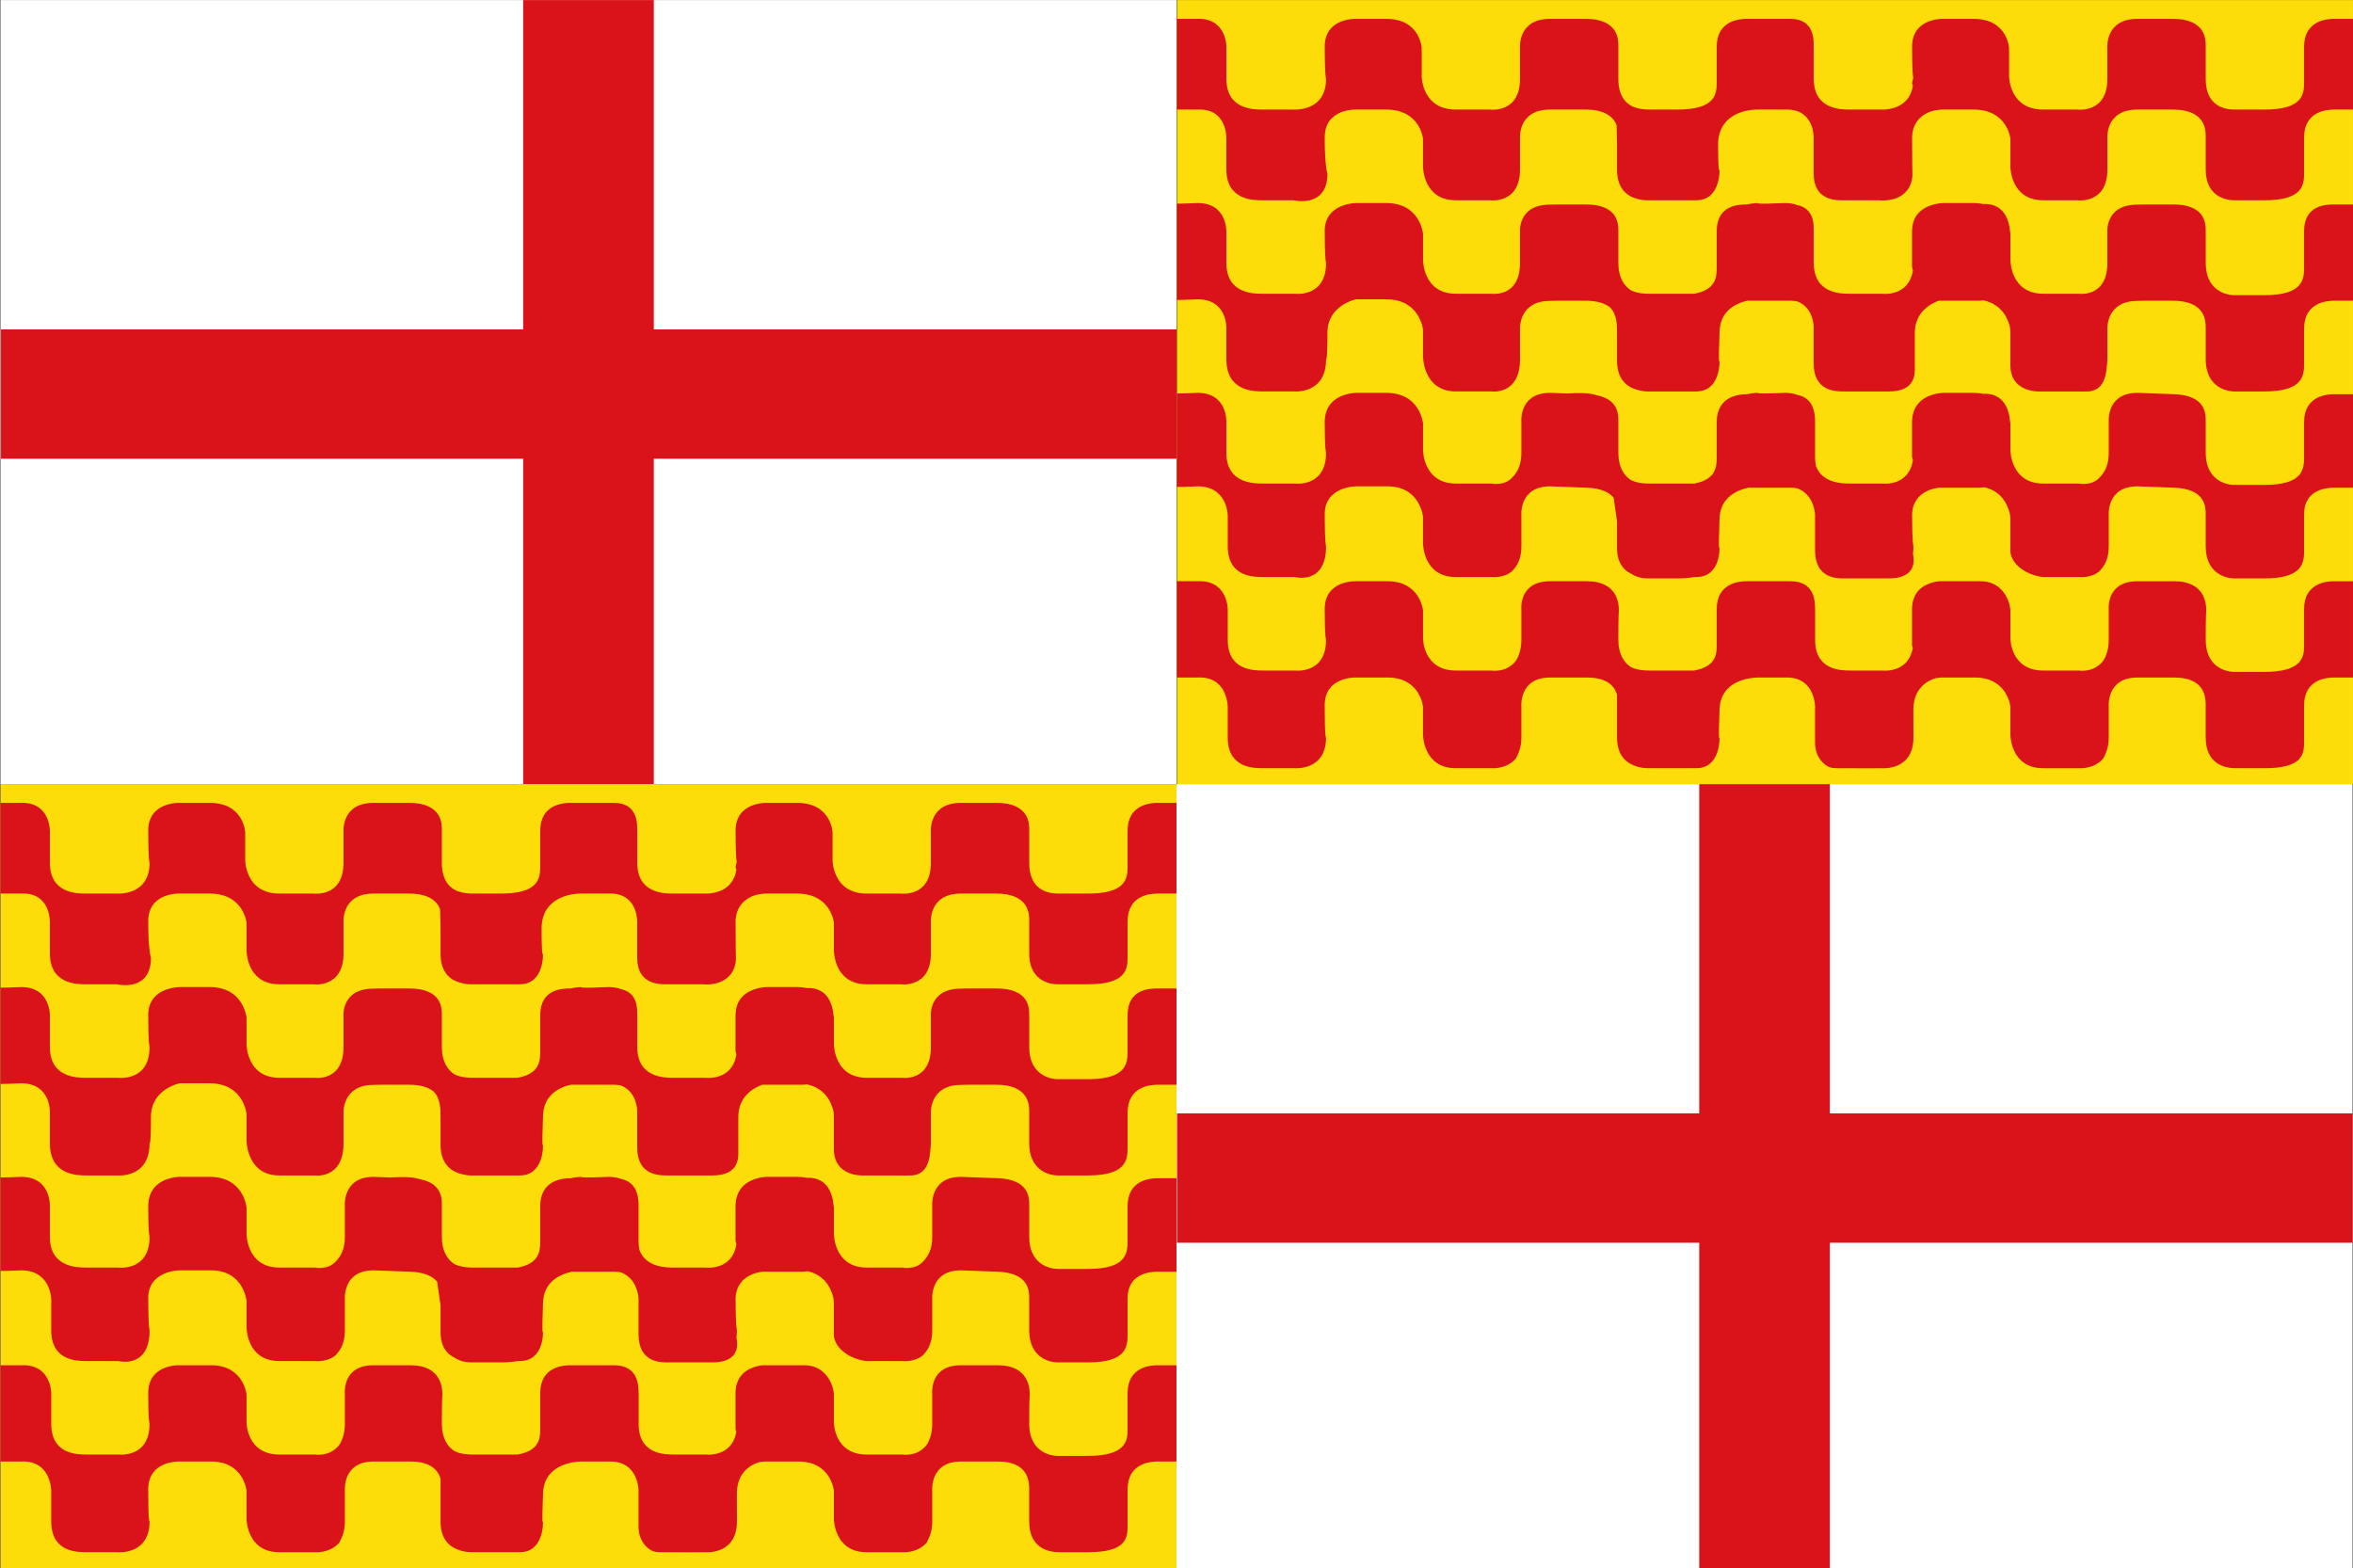 <?xml version="1.0" encoding="UTF-8"?>
<!DOCTYPE svg PUBLIC "-//W3C//DTD SVG 1.1//EN" "http://www.w3.org/Graphics/SVG/1.1/DTD/svg11.dtd">
<!-- Creator: CorelDRAW -->
<svg xmlns="http://www.w3.org/2000/svg" xml:space="preserve" width="1772px" height="1181px" style="shape-rendering:geometricPrecision; text-rendering:geometricPrecision; image-rendering:optimizeQuality; fill-rule:evenodd; clip-rule:evenodd"
viewBox="0 0 1356.94 904.277"
 xmlns:xlink="http://www.w3.org/1999/xlink">
 <rect x="0" y="0" width="1356.94" height="904.277" fill="#333333" stroke="none"/>
 <defs>
  <style type="text/css">
   <![CDATA[
    .fil1 {fill:#DA121A}
    .fil2 {fill:#FCDD09}
    .fil0 {fill:white}
    .fil3 {fill:#DA121A;fill-rule:nonzero}
   ]]>
  </style>
 </defs>
 <g id="Capa_x0020_1">
  <polygon id="polygon15394" class="fil0" points="678.468,0 678.468,452.139 0.261,452.139 0.261,0 "/>
  <rect id="rect15390" class="fil1" transform="matrix(0 0.945 -0.954 0 377.041 0)" width="478.513" height="78.954"/>
  <rect id="rect15392" class="fil1" transform="matrix(0 0.945 -0.954 0 678.468 189.898)" width="78.955" height="710.592"/>
  <polygon id="polygon16516" class="fil0" points="1356.68,452.139 1356.68,904.277 678.469,904.277 678.469,452.139 "/>
  <rect id="rect16520" class="fil1" transform="matrix(0 0.945 -0.954 0 1055.25 452.139)" width="478.513" height="78.954"/>
  <rect id="rect16522" class="fil1" transform="matrix(0 0.945 -0.954 0 1356.68 642.037)" width="78.955" height="710.592"/>
  <rect id="yellow_ground" class="fil2" x="678.728" y="0" width="678.208" height="452.139"/>
  <path id="path2719" class="fil3" d="M691.539 10.801c-0.53,-0.01 -1.066,0.006 -1.633,0.032 -12.933,0 -11.013,0 -11.178,0l0 52.311c0.143,0 -1.787,0 11.963,0 17.329,-0.806 16.547,16.892 16.547,16.892 0,0 0,0.005 0,17.709 0,17.704 15.746,17.709 20.472,17.709l18.117 0c0,0 19.687,4.828 19.687,-15.29 0,0 -1.57,-4.043 -1.57,-20.943 0,-16.899 18.116,-16.075 18.116,-16.075 0,0 -1.572,0 17.332,0 19.692,0 21.257,16.892 21.257,16.892l0 16.108c0,0 -0.003,19.309 18.902,19.309l16.547 0 3.141 0c0,0 17.331,2.41 17.331,-17.709l0 -17.709c0,0 -1.573,-16.892 17.332,-16.892 0,0 2.355,0 20.472,0 11.757,0 16.216,4.674 17.898,8.979l0.25 11.146c0,0 0,-2.424 0,14.475 0,11.517 6.225,15.549 11.931,16.955 0.042,0.012 0.086,0.02 0.126,0.032 0.01,0.003 0.023,-0.002 0.032,0 1.836,0.522 3.645,0.722 5.212,0.722 0,0 -4.722,0 17.332,0 4.539,0 5.201,0 11.052,0 14.178,0 13.407,-17.709 13.407,-17.709 0,0 -0.816,4.022 -0.816,-15.291 0.689,-17.603 17.684,-19.189 21.916,-19.309 3.239,0 8.408,0 18.776,0 12.704,0.546 14.27,11.971 14.443,15.699 -0.001,0.114 0,0.272 0,0.376 0,0 0,4.849 0,20.943 0,15.29 12.608,15.29 16.547,15.29l20.693 0c12.351,1.113 20.094,-5.551 19.687,-15.919 0,0 -0.189,-3.415 -0.189,-20.315 0,-0.231 -0.006,-0.435 0,-0.659 0.589,-9.356 6.807,-13.022 11.241,-14.475 3.689,-1.073 6.876,-0.941 6.876,-0.941 0,0 -1.573,0 17.331,0 19.692,0 21.257,16.892 21.257,16.892l0 16.108c0,0 -0.002,19.309 18.902,19.309l16.547 0 3.14 0c0,0 17.332,2.41 17.332,-17.709l0 -17.709c0,0 -1.573,-16.892 17.332,-16.892 0,0 2.355,0 20.471,0 18.905,0 18.902,12.071 18.902,15.29 0,0 0,4.02 0,19.31 0,14.486 10.245,17.709 16.547,17.709 0,0 -4.723,0 17.331,0 21.268,0 22.858,-8.048 22.858,-15.29 0,0 0,-5.654 0,-20.943 0,-15.29 13.363,-16.075 17.301,-16.075 0,0 7.412,0 10.896,0l0 -52.311c-3.483,0 -10.896,0 -10.896,0 -3.938,0 -17.301,0.817 -17.301,16.108 0,15.29 0,20.911 0,20.911 0,7.241 -1.591,15.291 -22.858,15.291 -22.054,0 -17.331,0 -17.331,0 -6.302,0 -16.547,-2.42 -16.547,-17.709 0,-15.29 0,-19.31 0,-19.31 0,-3.219 0.003,-15.291 -18.902,-15.291 -18.116,0 -20.471,0 -20.471,0 -18.905,0 -17.332,16.893 -17.332,16.893l0 17.709c0,20.118 -17.332,17.709 -17.332,17.709l-3.14 0 -16.547 0c-19.692,0 -19.687,-19.311 -19.687,-19.311l0 -16.107c0,0 -0.779,-16.893 -20.472,-16.893 -18.904,0 -17.331,0 -17.331,0 0,0 -18.117,-0.791 -18.117,16.108 0,12.922 0.442,16.864 0.659,18.022l-0.691 2.889c0,0 0.257,0.624 0.503,1.601 -1.89,11.662 -11.987,13.47 -16.453,13.691 -13.096,0 -18.578,0 -20.252,0 -4.726,0 -20.471,-0.005 -20.471,-17.709 0,-17.704 0,-17.709 0,-17.709 0,0 -0.017,-0.287 -0.032,-0.785 0,-3.219 0.771,-16.108 -13.408,-16.108 -0.989,0 -0.801,0 -1.758,0 -0.687,-0.027 -1.384,-0.033 -2.135,0 -11.003,0 -21.288,0 -21.288,0 -3.938,0 -17.332,0.817 -17.332,16.108 0,15.29 0,20.911 0,20.911 0,7.241 -1.59,15.291 -22.857,15.291 -20.017,0 -16.279,0 -15.731,0 -2.413,0 -6.338,-0.171 -9.985,-1.759 -4.378,-2.131 -8.163,-6.665 -8.163,-15.95 0,-15.29 0,-19.31 0,-19.31 0,-3.219 0.002,-15.291 -18.902,-15.291 -18.117,0 -20.472,0 -20.472,0 -18.905,0 -17.332,16.893 -17.332,16.893l0 17.709c0,20.118 -17.331,17.709 -17.331,17.709l-3.141 0 -16.547 0c-19.692,0 -19.687,-19.311 -19.687,-19.311l0 -16.107c0,0 -0.779,-16.893 -20.472,-16.893 -18.904,0 -17.332,0 -17.332,0 0,0 -18.116,-0.791 -18.116,16.108 0,16.898 0.785,18.493 0.785,18.493 0,19.314 -18.902,17.709 -18.902,17.709l-18.117 0c-4.726,0 -20.472,-0.005 -20.472,-17.709 0,-17.704 0,-17.709 0,-17.709 0,0 0.725,-16.617 -15.699,-16.924zm-0.848 106.253c-5.997,0.267 -9.625,0.345 -11.963,0.346l0 55.543c2.338,-0.001 5.966,-0.11 11.963,-0.377 17.329,0 16.547,16.924 16.547,16.924 0,0 0,-0.027 0,17.677 0,18.509 15.743,18.525 21.257,18.525l18.117 0c0,0 18.117,1.593 18.117,-18.525 0,0 0.785,1.64 0.785,-15.26 0,-16.093 16.547,-19.342 16.547,-19.342 0,0 -1.572,0 17.332,0 19.692,0 21.257,17.709 21.257,17.709l0 15.29c0,0 -0.003,20.127 18.902,20.127l20.472 0c0,0 16.547,2.398 16.547,-18.525l0 -17.677c0,0 -0.784,-16.014 17.332,-16.014l3.956 -0.094c3.151,0 7.851,0 16.516,0 6.931,0 11.318,1.617 14.098,3.831 4.208,4.333 4.083,10.332 4.05,16.296 0,0 0,-2.424 0,14.475 0,12.264 7.473,16.051 13.376,17.207 1.442,0.343 2.801,0.502 3.925,0.502 0,0 -3.935,0 17.332,0 4.539,0 5.201,0 11.052,0 14.178,0 13.407,-17.709 13.407,-17.709 0,0 -0.788,4.042 0,-16.076 0,-12.664 9.452,-17.024 15.982,-18.525 0.217,0 10.894,0 24.93,0 1.45,0 2.74,0.146 3.894,0.377 8.178,3.108 9.364,11.512 9.514,14.569 -0.002,0.404 0,0.846 0,1.162 0,0 0,4.805 0,20.095 0,16.094 12.606,16.107 17.332,16.107 0,0 8.649,0 22.073,0 0,0 0.629,0.041 1.665,0 1.514,0 0.548,0 2.261,0 15.541,0 15.018,-10.147 14.982,-14.317l-0.005 -19.467c-0.003,-11.867 8.966,-16.755 13.69,-18.493 0.209,-0.02 0.471,-0.032 0.471,-0.032l23.612 0c0,0 0.715,-0.149 1.821,-0.22 11.807,2.508 14.705,12.542 15.354,15.95 0.099,1.122 0.157,2.297 0.157,3.579 0,0 0,2.419 0,17.709 0,16.094 16.547,15.29 16.547,15.29l11.021 0 11.837 0c0,0 1.288,0.173 3.109,0 12.249,0.893 12.953,-10.233 13.438,-18.525l0 -17.677c0,0 -0.784,-16.014 17.332,-16.014l3.925 -0.094c3.151,0 7.883,0 16.547,0 18.905,0 18.902,12.072 18.902,15.291 0,0 0,4.813 0,18.493 0,15.29 11.034,18.525 16.547,18.525 0,0 -3.935,0 17.331,0 22.055,0 22.858,-8.865 22.858,-16.107 0,0 0,-4.805 0,-20.095 0,-15.29 13.363,-16.108 17.301,-16.108 0,0 7.412,0 10.896,0l0 -55.513c-3.483,0 -10.896,0 -10.896,0 -3.938,0 -17.301,0.002 -17.301,15.291 0,15.29 0,20.911 0,20.911 0,7.242 -0.803,16.108 -22.858,16.108 -22.054,0 -17.331,0 -17.331,0 -5.513,0 -16.547,-3.236 -16.547,-18.526 0,-15.29 0,-18.493 0,-18.493 0,-4.023 0.003,-15.291 -18.902,-15.291 -8.664,0 -13.396,0 -16.547,0l-3.925 0.094c-18.905,0 -17.332,15.982 -17.332,15.982l0 17.709c0,20.118 -16.547,17.709 -16.547,17.709l-20.472 0c-18.904,0 -18.902,-19.311 -18.902,-19.311l0 -15.29c0,0 -0.052,-0.45 -0.188,-1.162 -1.33,-15.212 -11.175,-16.209 -15.322,-15.95 -1.727,-0.369 -3.617,-0.597 -5.747,-0.597 -18.904,0 -17.331,0 -17.331,0 0,0 -17.481,0.017 -18.085,15.291 -0.005,0.054 -0.028,0.103 -0.032,0.157 -0.007,0.218 0,0.435 0,0.659 -0.009,0.264 -0.032,0.512 -0.032,0.785 0,15.29 0,20.127 0,20.127 0,0 0.251,0.688 0.503,1.759 -2.341,15.577 -17.803,13.533 -17.803,13.533l-18.902 0c-4.726,0 -20.471,-0.005 -20.471,-17.709 0,-17.704 0,-17.709 0,-17.709 0,0 0.002,-0.434 -0.032,-1.13 0.027,-3.209 0.309,-12.655 -9.546,-14.601 -1.922,-0.726 -4.199,-1.162 -6.97,-1.162 -18.116,0.805 -15.762,0 -15.762,0 0,0 -2.669,0.018 -6.154,0.817 -0.001,0 -0.157,0 -0.157,0 -3.938,0 -17.332,0.002 -17.332,15.291 0,15.29 0,20.911 0,20.911 0,5.944 -0.556,12.961 -12.936,15.291 -13.433,0 -25.652,0 -25.652,0 -2.286,0 -6.767,-0.004 -10.802,-1.915 -3.954,-2.567 -7.346,-7.326 -7.346,-15.794 0,-15.29 0,-18.493 0,-18.493 0,-4.023 0.002,-15.291 -18.902,-15.291 -8.665,0 -13.365,0 -16.516,0l-3.956 0.094c-18.905,0 -17.332,15.982 -17.332,15.982l0 17.709c0,20.118 -16.547,17.709 -16.547,17.709l-20.472 0c-18.905,0 -18.902,-19.311 -18.902,-19.311l0 -15.29c0,0 -1.564,-17.709 -21.257,-17.709 -18.904,0 -17.332,0 -17.332,0 0,0 -18.116,0.014 -18.116,16.108 0,16.899 0.785,18.493 0.785,18.493 0,20.118 -18.117,17.709 -18.117,17.709l-18.902 0c-4.726,0 -20.472,-0.005 -20.472,-17.709 0,-17.704 0,-17.709 0,-17.709 0,0 0.781,-16.893 -16.547,-16.893zm0 109.456c-5.997,0.267 -9.625,0.345 -11.963,0.345l0 53.911c2.202,0.005 5.794,-0.071 11.963,-0.345 17.329,0 17.332,16.893 17.332,16.893 0,0 0,0.005 0,17.709 0,17.704 14.959,17.709 20.472,17.709l18.117 0c0,0 18.117,4.823 18.117,-17.709 0,0 -0.785,-1.626 -0.785,-18.525 0,-16.094 18.116,-16.076 18.116,-16.076 0,0 -1.575,0 18.117,0 18.904,0 20.472,17.709 20.472,17.709l0 15.29c0,0 -0.003,19.311 18.902,19.311l20.472 0c0,0 7.111,0.789 11.837,-3.235 3.151,-3.219 5.494,-7.232 5.494,-14.475l0 -17.709c0,0 -1.569,-16.893 16.547,-16.893l21.257 0.785c8.486,0.322 13.019,2.834 15.416,5.809 0.923,6.593 1.947,13.533 1.947,13.533 0,0 0,-1.639 0,15.26 0,8.664 3.737,12.889 8.006,14.946 3.21,2.117 6.81,2.763 9.294,2.763 0,0 -3.935,0 17.332,0 3.956,0 7.216,-0.276 9.922,-0.785 0.592,0 0.532,0 1.13,0 14.178,0 13.407,-16.924 13.407,-16.924 0,0 -0.788,4.042 0,-16.075 0,-12.724 9.877,-17.045 16.641,-18.526 0.759,0 10.606,0 24.271,0 1.477,0 2.803,0.139 3.988,0.377 8.697,3.264 10.011,12.37 10.205,15.008 0,0.051 0,5.628 0,20.849 0,16.094 12.608,16.076 16.547,16.076 0,0 6.306,0 25.998,0 15.481,0 14.866,-9.907 13.909,-14.161 0.167,-1.326 0.283,-2.748 0.283,-4.333 0,0 -0.785,-1.626 -0.785,-18.525 0.561,-14.486 15.731,-15.291 15.731,-15.291l23.612 0c0,0 0.912,-0.2 2.261,-0.25 11.473,2.461 14.283,12.607 14.914,16.013 0.098,1.113 0.157,2.309 0.157,3.579 0,0 0,1.582 0,17.678 1.113,8.628 11.193,13.778 18.933,14.506l20.472 0c0,0 7.111,0.789 11.838,-3.235 3.15,-3.219 5.494,-7.232 5.494,-14.475l0 -17.709c0,0 -1.569,-16.893 16.547,-16.893l21.256 0.785c18.105,0.685 18.117,11.268 18.117,15.291 0,0 0,4.845 0,18.525 0,15.29 11.034,18.494 16.547,18.494 0,0 -3.935,0 17.331,0 22.055,0 22.858,-8.834 22.858,-16.076 0,0 0,-5.654 0,-20.943 0,-14.486 13.363,-15.291 17.301,-15.291 0,0 7.412,0 10.896,0l0 -53.911c-3.483,0 -10.896,0 -10.896,0 -3.938,0 -17.301,0.818 -17.301,16.108 0,14.485 0,20.127 0,20.127 0,7.242 -0.803,16.075 -22.858,16.075 -21.267,0 -17.331,0 -17.331,0 -5.513,0 -16.547,-3.204 -16.547,-18.493 0,-15.29 0,-18.525 0,-18.525 0,-4.024 -0.013,-14.606 -18.117,-15.291l-21.256 -0.785c-18.116,0 -16.547,16.893 -16.547,16.893l0 17.709c0,7.243 -2.345,11.256 -5.494,14.475 -4.727,4.829 -11.838,3.234 -11.838,3.234l-20.472 0c-18.904,0 -18.902,-19.341 -18.902,-19.341l0 -15.291c0,0 -0.052,-0.45 -0.188,-1.162 -1.347,-15.296 -11.324,-16.228 -15.416,-15.95 -1.702,-0.356 -3.563,-0.565 -5.653,-0.565 -18.904,0 -17.331,0 -17.331,0 0,0 -1.091,0.003 -2.732,0.251l-0.094 0c-4.488,0.697 -12.935,3.24 -14.883,12.497 -0.057,0.255 -0.11,0.518 -0.156,0.785 -0.096,0.581 -0.176,1.187 -0.22,1.82 -0.038,0.501 -0.063,1.004 -0.063,1.539 0,16.094 0,20.127 0,20.127 0,0 0.251,0.687 0.503,1.758 -2.341,15.578 -17.803,13.533 -17.803,13.533l-18.116 0c-4.552,0 -16.085,-0.023 -19.97,-9.984 -0.352,-1.541 -0.534,-3.294 -0.534,-5.306 0,-15.29 0,-20.127 0,-20.127 0,-3.624 -0.004,-13.78 -10.361,-15.762 -1.914,-0.717 -4.187,-1.13 -6.939,-1.13 -13.38,0.594 -15.584,0.283 -15.825,0.095l-0.032 0c-0.061,-0.063 0.094,-0.095 0.094,-0.095 0,0 -2.631,-0.003 -6.06,0.785 -0.002,0 -0.251,0 -0.251,0 -3.938,0 -17.332,0.818 -17.332,16.108 0,14.485 0,20.127 0,20.127 0,5.943 -0.556,12.961 -12.936,15.29 -13.433,0 -25.652,0 -25.652,0 -2.31,0 -6.86,-0.036 -10.926,-2.009 -3.898,-2.586 -7.222,-7.325 -7.222,-15.699 0,-15.29 0,-18.525 0,-18.525 0,-3.529 0.01,-12.117 -12.214,-14.632 -1.557,-0.506 -3.193,-0.828 -4.898,-1.036l-0.032 0c-3.941,-0.475 -8.133,-0.285 -12.119,-0.031l-10.111 -0.377c-18.116,0 -16.547,16.893 -16.547,16.893l0 17.709c0,7.243 -2.344,11.256 -5.494,14.475 -4.726,4.829 -11.837,3.234 -11.837,3.234l-20.472 0c-18.905,0 -18.902,-19.341 -18.902,-19.341l0 -15.291c0,0 -1.564,-17.678 -21.257,-17.678 -18.904,0 -17.332,0 -17.332,0 0,0 -1.089,0.003 -2.732,0.251l-0.094 0c-5.095,0.792 -15.29,3.967 -15.29,16.641 0,16.094 0.785,17.709 0.785,17.709 0,20.118 -18.117,17.709 -18.117,17.709l-18.117 0c-5.513,0 -21.257,-0.005 -21.257,-17.709 0,-17.704 0,-17.709 0,-17.709 0,0 0.781,-16.893 -16.547,-16.893zm451.323 108.639l-23.612 0c0,0 -3.013,0.147 -6.406,1.601 -3.335,1.345 -6.695,3.809 -8.32,8.32 -0.004,0.009 0.004,0.023 0,0.032 -0.117,0.326 -0.248,0.657 -0.345,1.005 -0.014,0.05 -0.017,0.107 -0.032,0.157 -0.068,0.252 -0.162,0.49 -0.22,0.753 -0.077,0.335 -0.13,0.683 -0.188,1.036 -0.019,0.125 -0.045,0.25 -0.062,0.377 -0.005,0.032 0.004,0.062 0,0.094 -0.051,0.383 -0.098,0.756 -0.126,1.161 -0.038,0.501 -0.063,1.004 -0.063,1.539 0,16.094 0,20.943 0,20.943 0,0 0.21,0.508 0.439,1.382 -2.563,15.101 -17.74,13.093 -17.74,13.093l-18.116 0c-5.514,0 -20.472,-0.005 -20.472,-17.709 0,-17.704 0,-17.709 0,-17.709 0,0 0.011,-0.321 -0.032,-0.848 -0.043,-4.599 -0.825,-15.228 -14.193,-15.228 -0.459,0 -0.363,0 -0.816,0 -0.733,-0.035 -1.486,-0.037 -2.292,0 -11.641,0 -22.073,0 -22.073,0 -3.938,0 -17.332,0.787 -17.332,16.076 0,15.29 0,20.943 0,20.943 0,5.283 -0.556,12.166 -12.936,14.475 -13.433,0 -25.652,0 -25.652,0 -2.286,0 -6.767,-0.005 -10.802,-1.915 -3.954,-2.567 -7.346,-7.326 -7.346,-15.794 0,-15.29 0.314,-16.892 0.314,-16.892 0,-3.219 -0.315,-16.893 -18.431,-16.893 -18.905,0 -21.257,0 -21.257,0 -18.116,0 -16.547,16.076 -16.547,16.076l0 17.709c0,5.634 -1.564,9.643 -3.14,12.057 -5.513,7.242 -14.192,5.653 -14.192,5.653l-20.472 0c-18.905,0 -18.902,-18.525 -18.902,-18.525l0 -16.076c0,0 -1.568,-16.893 -20.472,-16.893 -19.692,0 -18.117,0 -18.117,0 0,0 -18.116,-0.823 -18.116,16.076 0,16.899 0.785,17.709 0.785,17.709 0,20.118 -18.117,17.709 -18.117,17.709l-18.117 0c-5.513,0 -20.472,-0.005 -20.472,-17.709 0,-17.704 0,-17.709 0,-17.709 0,0 -0.004,-16.88 -17.332,-16.076 -14.47,0 -12.185,0 -11.963,0l0 55.513c-0.222,0 -2.508,0 11.963,0 17.329,-0.805 17.332,16.893 17.332,16.893 0,0 0,0.005 0,17.709 0,17.704 14.959,17.709 20.472,17.709l18.117 0c0,0 18.117,1.605 18.117,-17.709 0,0 -0.785,1.624 -0.785,-18.493 0,-16.899 18.116,-16.108 18.116,-16.108 0,0 -1.575,0 18.117,0 18.904,0 20.472,16.893 20.472,16.893l0 16.107c0,0 -0.003,19.31 18.902,19.31l20.472 0c0,0 8.678,0.817 14.192,-5.62 1.575,-3.219 3.14,-6.455 3.14,-12.088l0 -17.709c0,0 -1.569,-16.893 16.547,-16.893 0,0 2.352,0 21.257,0 11.849,0 15.945,5.161 17.363,9.859l0 10.267c0,0 0,-1.62 0,14.475 0,10.812 5.822,15.001 11.241,16.641 0.076,0.025 0.143,0.07 0.22,0.094 0.381,0.11 0.756,0.227 1.13,0.314 1.963,0.489 3.885,0.659 5.494,0.659 0,0 -4.72,0 16.547,0 4.539,0 5.201,0 11.052,0 14.178,0 13.407,-17.709 13.407,-17.709 0,0 -0.788,4.022 0,-15.291 0,-17.603 17.482,-19.189 21.854,-19.31 3.502,0 8.444,0 18.023,0 13.252,0.569 15.003,12.923 15.228,16.139 0,0.014 0,5.473 0,21.543 0,8.852 6.153,14.098 10.199,14.475 3.916,0.364 6.001,0.07 10.304,0.154 7.685,0.152 18.116,0 18.116,0 0,0 18.117,1.605 18.117,-17.709l-0.032 -16.108c0,-12.856 8.951,-16.914 12.591,-18.054 2.71,-0.518 4.773,-0.439 4.773,-0.439 0,0 -1.575,0 18.117,0 18.904,0 20.471,16.893 20.471,16.893l0 16.107c0,0 -0.002,19.31 18.902,19.31l20.472 0c0,0 8.678,0.817 14.193,-5.62 1.575,-3.219 3.14,-6.455 3.14,-12.088l0 -17.709c0,0 -1.569,-16.893 16.547,-16.893 0,0 2.352,0 21.256,0 18.117,0 18.117,12.084 18.117,16.108 0,0 0,3.204 0,18.493 0,15.29 11.03,17.709 17.332,17.709 0,0 -4.72,0 16.547,0 22.055,0 22.858,-8.048 22.858,-15.29 0,0 0,-5.622 0,-20.911 0,-15.29 13.363,-16.108 17.301,-16.108 0,0 7.441,0 10.896,0l0 -55.513c-3.483,0 -10.896,0 -10.896,0 -3.938,0 -17.301,0.787 -17.301,16.076 0,15.29 0,20.943 0,20.943 0,6.438 -0.803,15.26 -22.858,15.26 -21.267,0 -17.331,0 -17.331,0 -5.513,0 -16.547,-3.205 -16.547,-18.494 0,-15.29 0.314,-16.892 0.314,-16.892 0,-3.219 -0.314,-16.893 -18.431,-16.893 -18.904,0 -21.256,0 -21.256,0 -18.116,0 -16.547,16.076 -16.547,16.076l0 17.709c0,5.634 -1.564,9.643 -3.14,12.057 -5.514,7.242 -14.193,5.653 -14.193,5.653l-20.472 0c-18.904,0 -18.902,-18.525 -18.902,-18.525l0 -16.076c-0.626,-8.552 -6.815,-17.149 -17.363,-16.893z"/>
  <rect id="yellow_ground_0" class="fil2" x="0.26" y="452.139" width="678.208" height="452.139"/>
  <path id="path2719_1" class="fil3" d="M13.07 462.939c-0.53,-0.01 -1.066,0.006 -1.633,0.032 -12.933,0 -11.013,0 -11.178,0l0 52.311c0.143,0 -1.787,0 11.963,0 17.329,-0.806 16.547,16.892 16.547,16.892 0,0 0,0.005 0,17.709 0,17.704 15.746,17.709 20.472,17.709l18.117 0c0,0 19.687,4.828 19.687,-15.29 0,0 -1.57,-4.043 -1.57,-20.943 0,-16.899 18.116,-16.075 18.116,-16.075 0,0 -1.572,0 17.332,0 19.692,0 21.257,16.892 21.257,16.892l0 16.108c0,0 -0.003,19.309 18.902,19.309l16.547 0 3.141 0c0,0 17.331,2.41 17.331,-17.709l0 -17.709c0,0 -1.573,-16.892 17.332,-16.892 0,0 2.355,0 20.472,0 11.757,0 16.216,4.674 17.898,8.979l0.25 11.146c0,0 0,-2.424 0,14.475 0,11.517 6.225,15.549 11.931,16.955 0.042,0.012 0.086,0.02 0.126,0.032 0.01,0.003 0.023,-0.002 0.032,0 1.836,0.522 3.645,0.722 5.212,0.722 0,0 -4.722,0 17.332,0 4.539,0 5.201,0 11.052,0 14.178,0 13.407,-17.709 13.407,-17.709 0,0 -0.816,4.022 -0.816,-15.291 0.689,-17.603 17.684,-19.189 21.916,-19.309 3.239,0 8.408,0 18.776,0 12.704,0.546 14.27,11.971 14.443,15.699 -0.001,0.114 0,0.272 0,0.376 0,0 0,4.849 0,20.943 0,15.29 12.608,15.29 16.547,15.29l20.693 0c12.351,1.113 20.094,-5.551 19.687,-15.919 0,0 -0.189,-3.415 -0.189,-20.315 0,-0.231 -0.006,-0.435 0,-0.659 0.589,-9.356 6.807,-13.022 11.241,-14.475 3.689,-1.073 6.876,-0.941 6.876,-0.941 0,0 -1.573,0 17.331,0 19.692,0 21.257,16.892 21.257,16.892l0 16.108c0,0 -0.002,19.309 18.902,19.309l16.547 0 3.14 0c0,0 17.332,2.41 17.332,-17.709l0 -17.709c0,0 -1.573,-16.892 17.332,-16.892 0,0 2.355,0 20.471,0 18.905,0 18.902,12.071 18.902,15.29 0,0 0,4.02 0,19.31 0,14.486 10.245,17.709 16.547,17.709 0,0 -4.723,0 17.331,0 21.268,0 22.858,-8.048 22.858,-15.29 0,0 0,-5.654 0,-20.943 0,-15.29 13.363,-16.075 17.301,-16.075 0,0 7.412,0 10.896,0l0 -52.311c-3.483,0 -10.896,0 -10.896,0 -3.938,0 -17.301,0.817 -17.301,16.108 0,15.29 0,20.911 0,20.911 0,7.241 -1.591,15.291 -22.858,15.291 -22.054,0 -17.331,0 -17.331,0 -6.302,0 -16.547,-2.42 -16.547,-17.709 0,-15.29 0,-19.31 0,-19.31 0,-3.219 0.003,-15.291 -18.902,-15.291 -18.116,0 -20.471,0 -20.471,0 -18.905,0 -17.332,16.893 -17.332,16.893l0 17.709c0,20.118 -17.332,17.709 -17.332,17.709l-3.14 0 -16.547 0c-19.692,0 -19.687,-19.311 -19.687,-19.311l0 -16.107c0,0 -0.779,-16.893 -20.472,-16.893 -18.904,0 -17.331,0 -17.331,0 0,0 -18.117,-0.791 -18.117,16.108 0,12.922 0.442,16.864 0.659,18.022l-0.691 2.889c0,0 0.257,0.624 0.503,1.601 -1.89,11.662 -11.987,13.47 -16.453,13.691 -13.096,0 -18.578,0 -20.252,0 -4.726,0 -20.471,-0.005 -20.471,-17.709 0,-17.704 0,-17.709 0,-17.709 0,0 -0.017,-0.287 -0.032,-0.785 0,-3.219 0.771,-16.108 -13.408,-16.108 -0.989,0 -0.801,0 -1.758,0 -0.687,-0.027 -1.384,-0.033 -2.135,0 -11.003,0 -21.288,0 -21.288,0 -3.938,0 -17.332,0.817 -17.332,16.108 0,15.29 0,20.911 0,20.911 0,7.241 -1.59,15.291 -22.857,15.291 -20.017,0 -16.279,0 -15.731,0 -2.413,0 -6.338,-0.171 -9.985,-1.759 -4.378,-2.131 -8.163,-6.665 -8.163,-15.95 0,-15.29 0,-19.31 0,-19.31 0,-3.219 0.002,-15.291 -18.902,-15.291 -18.117,0 -20.472,0 -20.472,0 -18.905,0 -17.332,16.893 -17.332,16.893l0 17.709c0,20.118 -17.331,17.709 -17.331,17.709l-3.141 0 -16.547 0c-19.692,0 -19.687,-19.311 -19.687,-19.311l0 -16.107c0,0 -0.779,-16.893 -20.472,-16.893 -18.904,0 -17.332,0 -17.332,0 0,0 -18.116,-0.791 -18.116,16.108 0,16.898 0.785,18.493 0.785,18.493 0,19.314 -18.902,17.709 -18.902,17.709l-18.117 0c-4.726,0 -20.472,-0.005 -20.472,-17.709 0,-17.704 0,-17.709 0,-17.709 0,0 0.725,-16.617 -15.699,-16.924zm-0.848 106.253c-5.997,0.267 -9.625,0.345 -11.963,0.346l0 55.543c2.338,-0.001 5.966,-0.11 11.963,-0.377 17.329,0 16.547,16.924 16.547,16.924 0,0 0,-0.027 0,17.677 0,18.509 15.743,18.525 21.257,18.525l18.117 0c0,0 18.117,1.593 18.117,-18.525 0,0 0.785,1.64 0.785,-15.26 0,-16.093 16.547,-19.342 16.547,-19.342 0,0 -1.572,0 17.332,0 19.692,0 21.257,17.709 21.257,17.709l0 15.29c0,0 -0.003,20.127 18.902,20.127l20.472 0c0,0 16.547,2.398 16.547,-18.525l0 -17.677c0,0 -0.784,-16.014 17.332,-16.014l3.956 -0.094c3.151,0 7.851,0 16.516,0 6.931,0 11.318,1.617 14.098,3.831 4.208,4.333 4.083,10.332 4.05,16.296 0,0 0,-2.424 0,14.475 0,12.264 7.473,16.051 13.376,17.207 1.442,0.343 2.801,0.502 3.925,0.502 0,0 -3.935,0 17.332,0 4.539,0 5.201,0 11.052,0 14.178,0 13.407,-17.709 13.407,-17.709 0,0 -0.788,4.042 0,-16.076 0,-12.664 9.452,-17.024 15.982,-18.525 0.217,0 10.894,0 24.93,0 1.45,0 2.74,0.146 3.894,0.377 8.178,3.108 9.364,11.512 9.514,14.569 -0.002,0.404 0,0.846 0,1.162 0,0 0,4.805 0,20.095 0,16.094 12.606,16.107 17.332,16.107 0,0 8.649,0 22.073,0 0,0 0.629,0.041 1.665,0 1.514,0 0.548,0 2.261,0 15.541,0 15.018,-10.147 14.982,-14.317l-0.005 -19.467c-0.003,-11.867 8.966,-16.755 13.69,-18.493 0.209,-0.02 0.471,-0.032 0.471,-0.032l23.612 0c0,0 0.715,-0.149 1.821,-0.22 11.807,2.508 14.705,12.542 15.354,15.95 0.099,1.122 0.157,2.297 0.157,3.579 0,0 0,2.419 0,17.709 0,16.094 16.547,15.29 16.547,15.29l11.021 0 11.837 0c0,0 1.288,0.173 3.109,0 12.249,0.893 12.953,-10.233 13.438,-18.525l0 -17.677c0,0 -0.784,-16.014 17.332,-16.014l3.925 -0.094c3.151,0 7.883,0 16.547,0 18.905,0 18.902,12.072 18.902,15.291 0,0 0,4.813 0,18.493 0,15.29 11.034,18.525 16.547,18.525 0,0 -3.935,0 17.331,0 22.055,0 22.858,-8.865 22.858,-16.107 0,0 0,-4.805 0,-20.095 0,-15.29 13.363,-16.108 17.301,-16.108 0,0 7.412,0 10.896,0l0 -55.513c-3.483,0 -10.896,0 -10.896,0 -3.938,0 -17.301,0.002 -17.301,15.291 0,15.29 0,20.911 0,20.911 0,7.242 -0.803,16.108 -22.858,16.108 -22.054,0 -17.331,0 -17.331,0 -5.513,0 -16.547,-3.236 -16.547,-18.526 0,-15.29 0,-18.493 0,-18.493 0,-4.023 0.003,-15.291 -18.902,-15.291 -8.664,0 -13.396,0 -16.547,0l-3.925 0.094c-18.905,0 -17.332,15.982 -17.332,15.982l0 17.709c0,20.118 -16.547,17.709 -16.547,17.709l-20.472 0c-18.904,0 -18.902,-19.311 -18.902,-19.311l0 -15.29c0,0 -0.052,-0.45 -0.188,-1.162 -1.33,-15.212 -11.175,-16.209 -15.322,-15.95 -1.727,-0.369 -3.617,-0.597 -5.747,-0.597 -18.904,0 -17.331,0 -17.331,0 0,0 -17.481,0.017 -18.085,15.291 -0.005,0.054 -0.028,0.103 -0.032,0.157 -0.007,0.218 0,0.435 0,0.659 -0.009,0.264 -0.032,0.512 -0.032,0.785 0,15.29 0,20.127 0,20.127 0,0 0.251,0.688 0.503,1.759 -2.341,15.577 -17.803,13.533 -17.803,13.533l-18.902 0c-4.726,0 -20.471,-0.005 -20.471,-17.709 0,-17.704 0,-17.709 0,-17.709 0,0 0.002,-0.434 -0.032,-1.13 0.027,-3.209 0.309,-12.655 -9.546,-14.601 -1.922,-0.726 -4.199,-1.162 -6.97,-1.162 -18.116,0.805 -15.762,0 -15.762,0 0,0 -2.669,0.018 -6.154,0.817 -0.001,0 -0.157,0 -0.157,0 -3.938,0 -17.332,0.002 -17.332,15.291 0,15.29 0,20.911 0,20.911 0,5.944 -0.556,12.961 -12.936,15.291 -13.433,0 -25.652,0 -25.652,0 -2.286,0 -6.767,-0.004 -10.802,-1.915 -3.954,-2.567 -7.346,-7.326 -7.346,-15.794 0,-15.29 0,-18.493 0,-18.493 0,-4.023 0.002,-15.291 -18.902,-15.291 -8.665,0 -13.365,0 -16.516,0l-3.956 0.094c-18.905,0 -17.332,15.982 -17.332,15.982l0 17.709c0,20.118 -16.547,17.709 -16.547,17.709l-20.472 0c-18.905,0 -18.902,-19.311 -18.902,-19.311l0 -15.29c0,0 -1.564,-17.709 -21.257,-17.709 -18.904,0 -17.332,0 -17.332,0 0,0 -18.116,0.014 -18.116,16.108 0,16.899 0.785,18.493 0.785,18.493 0,20.118 -18.117,17.709 -18.117,17.709l-18.902 0c-4.726,0 -20.472,-0.005 -20.472,-17.709 0,-17.704 0,-17.709 0,-17.709 0,0 0.781,-16.893 -16.547,-16.893zm0 109.456c-5.997,0.267 -9.625,0.345 -11.963,0.345l0 53.911c2.202,0.005 5.794,-0.071 11.963,-0.345 17.329,0 17.332,16.893 17.332,16.893 0,0 0,0.005 0,17.709 0,17.704 14.959,17.709 20.472,17.709l18.117 0c0,0 18.117,4.823 18.117,-17.709 0,0 -0.785,-1.626 -0.785,-18.525 0,-16.094 18.116,-16.076 18.116,-16.076 0,0 -1.575,0 18.117,0 18.904,0 20.472,17.709 20.472,17.709l0 15.29c0,0 -0.003,19.311 18.902,19.311l20.472 0c0,0 7.111,0.789 11.837,-3.235 3.151,-3.219 5.494,-7.232 5.494,-14.475l0 -17.709c0,0 -1.569,-16.893 16.547,-16.893l21.257 0.785c8.486,0.322 13.019,2.834 15.416,5.809 0.923,6.593 1.947,13.533 1.947,13.533 0,0 0,-1.639 0,15.26 0,8.664 3.737,12.889 8.006,14.946 3.21,2.117 6.81,2.763 9.294,2.763 0,0 -3.935,0 17.332,0 3.956,0 7.216,-0.276 9.922,-0.785 0.592,0 0.532,0 1.13,0 14.178,0 13.407,-16.924 13.407,-16.924 0,0 -0.788,4.042 0,-16.075 0,-12.724 9.877,-17.045 16.641,-18.526 0.759,0 10.606,0 24.271,0 1.477,0 2.803,0.139 3.988,0.377 8.697,3.264 10.011,12.37 10.205,15.008 0,0.051 0,5.628 0,20.849 0,16.094 12.608,16.076 16.547,16.076 0,0 6.306,0 25.998,0 15.481,0 14.866,-9.907 13.909,-14.161 0.167,-1.326 0.283,-2.748 0.283,-4.333 0,0 -0.785,-1.626 -0.785,-18.525 0.561,-14.486 15.731,-15.291 15.731,-15.291l23.612 0c0,0 0.912,-0.2 2.261,-0.25 11.473,2.461 14.283,12.607 14.914,16.013 0.098,1.113 0.157,2.309 0.157,3.579 0,0 0,1.582 0,17.678 1.113,8.628 11.193,13.778 18.933,14.506l20.472 0c0,0 7.111,0.789 11.838,-3.235 3.15,-3.219 5.494,-7.232 5.494,-14.475l0 -17.709c0,0 -1.569,-16.893 16.547,-16.893l21.256 0.785c18.105,0.685 18.117,11.268 18.117,15.291 0,0 0,4.845 0,18.525 0,15.29 11.034,18.494 16.547,18.494 0,0 -3.935,0 17.331,0 22.055,0 22.858,-8.834 22.858,-16.076 0,0 0,-5.654 0,-20.943 0,-14.486 13.363,-15.291 17.301,-15.291 0,0 7.412,0 10.896,0l0 -53.911c-3.483,0 -10.896,0 -10.896,0 -3.938,0 -17.301,0.818 -17.301,16.108 0,14.485 0,20.127 0,20.127 0,7.242 -0.803,16.075 -22.858,16.075 -21.267,0 -17.331,0 -17.331,0 -5.513,0 -16.547,-3.204 -16.547,-18.493 0,-15.29 0,-18.525 0,-18.525 0,-4.024 -0.013,-14.606 -18.117,-15.291l-21.256 -0.785c-18.116,0 -16.547,16.893 -16.547,16.893l0 17.709c0,7.243 -2.345,11.256 -5.494,14.475 -4.727,4.829 -11.838,3.234 -11.838,3.234l-20.472 0c-18.904,0 -18.902,-19.341 -18.902,-19.341l0 -15.291c0,0 -0.052,-0.45 -0.188,-1.162 -1.347,-15.296 -11.324,-16.228 -15.416,-15.95 -1.702,-0.356 -3.563,-0.565 -5.653,-0.565 -18.904,0 -17.331,0 -17.331,0 0,0 -1.091,0.003 -2.732,0.251l-0.094 0c-4.488,0.697 -12.935,3.24 -14.883,12.497 -0.057,0.255 -0.11,0.518 -0.156,0.785 -0.096,0.581 -0.176,1.187 -0.22,1.82 -0.038,0.501 -0.063,1.004 -0.063,1.539 0,16.094 0,20.127 0,20.127 0,0 0.251,0.687 0.503,1.758 -2.341,15.578 -17.803,13.533 -17.803,13.533l-18.116 0c-4.552,0 -16.085,-0.023 -19.97,-9.984 -0.352,-1.541 -0.534,-3.294 -0.534,-5.306 0,-15.29 0,-20.127 0,-20.127 0,-3.624 -0.004,-13.78 -10.361,-15.762 -1.914,-0.717 -4.187,-1.13 -6.939,-1.13 -13.38,0.594 -15.584,0.283 -15.825,0.095l-0.032 0c-0.061,-0.063 0.094,-0.095 0.094,-0.095 0,0 -2.631,-0.003 -6.06,0.785 -0.002,0 -0.251,0 -0.251,0 -3.938,0 -17.332,0.818 -17.332,16.108 0,14.485 0,20.127 0,20.127 0,5.943 -0.556,12.961 -12.936,15.29 -13.433,0 -25.652,0 -25.652,0 -2.31,0 -6.86,-0.036 -10.926,-2.009 -3.898,-2.586 -7.222,-7.325 -7.222,-15.699 0,-15.29 0,-18.525 0,-18.525 0,-3.529 0.01,-12.117 -12.214,-14.632 -1.557,-0.506 -3.193,-0.828 -4.898,-1.036l-0.032 0c-3.941,-0.475 -8.133,-0.285 -12.119,-0.031l-10.111 -0.377c-18.116,0 -16.547,16.893 -16.547,16.893l0 17.709c0,7.243 -2.344,11.256 -5.494,14.475 -4.726,4.829 -11.837,3.234 -11.837,3.234l-20.472 0c-18.905,0 -18.902,-19.341 -18.902,-19.341l0 -15.291c0,0 -1.564,-17.678 -21.257,-17.678 -18.904,0 -17.332,0 -17.332,0 0,0 -1.089,0.003 -2.732,0.251l-0.094 0c-5.095,0.792 -15.29,3.967 -15.29,16.641 0,16.094 0.785,17.709 0.785,17.709 0,20.118 -18.117,17.709 -18.117,17.709l-18.117 0c-5.513,0 -21.257,-0.005 -21.257,-17.709 0,-17.704 0,-17.709 0,-17.709 0,0 0.781,-16.893 -16.547,-16.893zm451.323 108.639l-23.612 0c0,0 -3.013,0.147 -6.406,1.601 -3.335,1.345 -6.695,3.809 -8.32,8.32 -0.004,0.009 0.004,0.023 0,0.032 -0.117,0.326 -0.248,0.657 -0.345,1.005 -0.014,0.05 -0.017,0.107 -0.032,0.157 -0.068,0.252 -0.162,0.49 -0.22,0.753 -0.077,0.335 -0.13,0.683 -0.188,1.036 -0.019,0.125 -0.045,0.25 -0.062,0.377 -0.005,0.032 0.004,0.062 0,0.094 -0.051,0.383 -0.098,0.756 -0.126,1.161 -0.038,0.501 -0.063,1.004 -0.063,1.539 0,16.094 0,20.943 0,20.943 0,0 0.21,0.508 0.439,1.382 -2.563,15.101 -17.74,13.093 -17.74,13.093l-18.116 0c-5.514,0 -20.472,-0.005 -20.472,-17.709 0,-17.704 0,-17.709 0,-17.709 0,0 0.011,-0.321 -0.032,-0.848 -0.043,-4.599 -0.825,-15.228 -14.193,-15.228 -0.459,0 -0.363,0 -0.816,0 -0.733,-0.035 -1.486,-0.037 -2.292,0 -11.641,0 -22.073,0 -22.073,0 -3.938,0 -17.332,0.787 -17.332,16.076 0,15.29 0,20.943 0,20.943 0,5.283 -0.556,12.166 -12.936,14.475 -13.433,0 -25.652,0 -25.652,0 -2.286,0 -6.767,-0.005 -10.802,-1.915 -3.954,-2.567 -7.346,-7.326 -7.346,-15.794 0,-15.29 0.314,-16.892 0.314,-16.892 0,-3.219 -0.315,-16.893 -18.431,-16.893 -18.905,0 -21.257,0 -21.257,0 -18.116,0 -16.547,16.076 -16.547,16.076l0 17.709c0,5.634 -1.564,9.643 -3.14,12.057 -5.513,7.242 -14.192,5.653 -14.192,5.653l-20.472 0c-18.905,0 -18.902,-18.525 -18.902,-18.525l0 -16.076c0,0 -1.568,-16.893 -20.472,-16.893 -19.692,0 -18.117,0 -18.117,0 0,0 -18.116,-0.823 -18.116,16.076 0,16.899 0.785,17.709 0.785,17.709 0,20.118 -18.117,17.709 -18.117,17.709l-18.117 0c-5.513,0 -20.472,-0.005 -20.472,-17.709 0,-17.704 0,-17.709 0,-17.709 0,0 -0.004,-16.88 -17.332,-16.076 -14.47,0 -12.185,0 -11.963,0l0 55.513c-0.222,0 -2.508,0 11.963,0 17.329,-0.805 17.332,16.893 17.332,16.893 0,0 0,0.005 0,17.709 0,17.704 14.959,17.709 20.472,17.709l18.117 0c0,0 18.117,1.605 18.117,-17.709 0,0 -0.785,1.624 -0.785,-18.493 0,-16.899 18.116,-16.108 18.116,-16.108 0,0 -1.575,0 18.117,0 18.904,0 20.472,16.893 20.472,16.893l0 16.107c0,0 -0.003,19.31 18.902,19.31l20.472 0c0,0 8.678,0.817 14.192,-5.62 1.575,-3.219 3.14,-6.455 3.14,-12.088l0 -17.709c0,0 -1.569,-16.893 16.547,-16.893 0,0 2.352,0 21.257,0 11.849,0 15.945,5.161 17.363,9.859l0 10.267c0,0 0,-1.62 0,14.475 0,10.812 5.822,15.001 11.241,16.641 0.076,0.025 0.143,0.07 0.22,0.094 0.381,0.11 0.756,0.227 1.13,0.314 1.963,0.489 3.885,0.659 5.494,0.659 0,0 -4.72,0 16.547,0 4.539,0 5.201,0 11.052,0 14.178,0 13.407,-17.709 13.407,-17.709 0,0 -0.788,4.022 0,-15.291 0,-17.603 17.482,-19.189 21.854,-19.31 3.502,0 8.444,0 18.023,0 13.252,0.569 15.003,12.923 15.228,16.139 0,0.014 0,5.473 0,21.543 0,8.852 6.153,14.098 10.199,14.475 3.916,0.364 6.001,0.07 10.304,0.154 7.685,0.152 18.116,0 18.116,0 0,0 18.117,1.605 18.117,-17.709l-0.032 -16.108c0,-12.856 8.951,-16.914 12.591,-18.054 2.71,-0.518 4.773,-0.439 4.773,-0.439 0,0 -1.575,0 18.117,0 18.904,0 20.471,16.893 20.471,16.893l0 16.107c0,0 -0.002,19.31 18.902,19.31l20.472 0c0,0 8.678,0.817 14.193,-5.62 1.575,-3.219 3.14,-6.455 3.14,-12.088l0 -17.709c0,0 -1.569,-16.893 16.547,-16.893 0,0 2.352,0 21.256,0 18.117,0 18.117,12.084 18.117,16.108 0,0 0,3.204 0,18.493 0,15.29 11.03,17.709 17.332,17.709 0,0 -4.72,0 16.547,0 22.055,0 22.858,-8.048 22.858,-15.29 0,0 0,-5.622 0,-20.911 0,-15.29 13.363,-16.108 17.301,-16.108 0,0 7.441,0 10.896,0l0 -55.513c-3.483,0 -10.896,0 -10.896,0 -3.938,0 -17.301,0.787 -17.301,16.076 0,15.29 0,20.943 0,20.943 0,6.438 -0.803,15.26 -22.858,15.26 -21.267,0 -17.331,0 -17.331,0 -5.513,0 -16.547,-3.205 -16.547,-18.494 0,-15.29 0.314,-16.892 0.314,-16.892 0,-3.219 -0.314,-16.893 -18.431,-16.893 -18.904,0 -21.256,0 -21.256,0 -18.116,0 -16.547,16.076 -16.547,16.076l0 17.709c0,5.634 -1.564,9.643 -3.14,12.057 -5.514,7.242 -14.193,5.653 -14.193,5.653l-20.472 0c-18.904,0 -18.902,-18.525 -18.902,-18.525l0 -16.076c-0.626,-8.552 -6.815,-17.149 -17.363,-16.893z"/>
 </g>
</svg>
